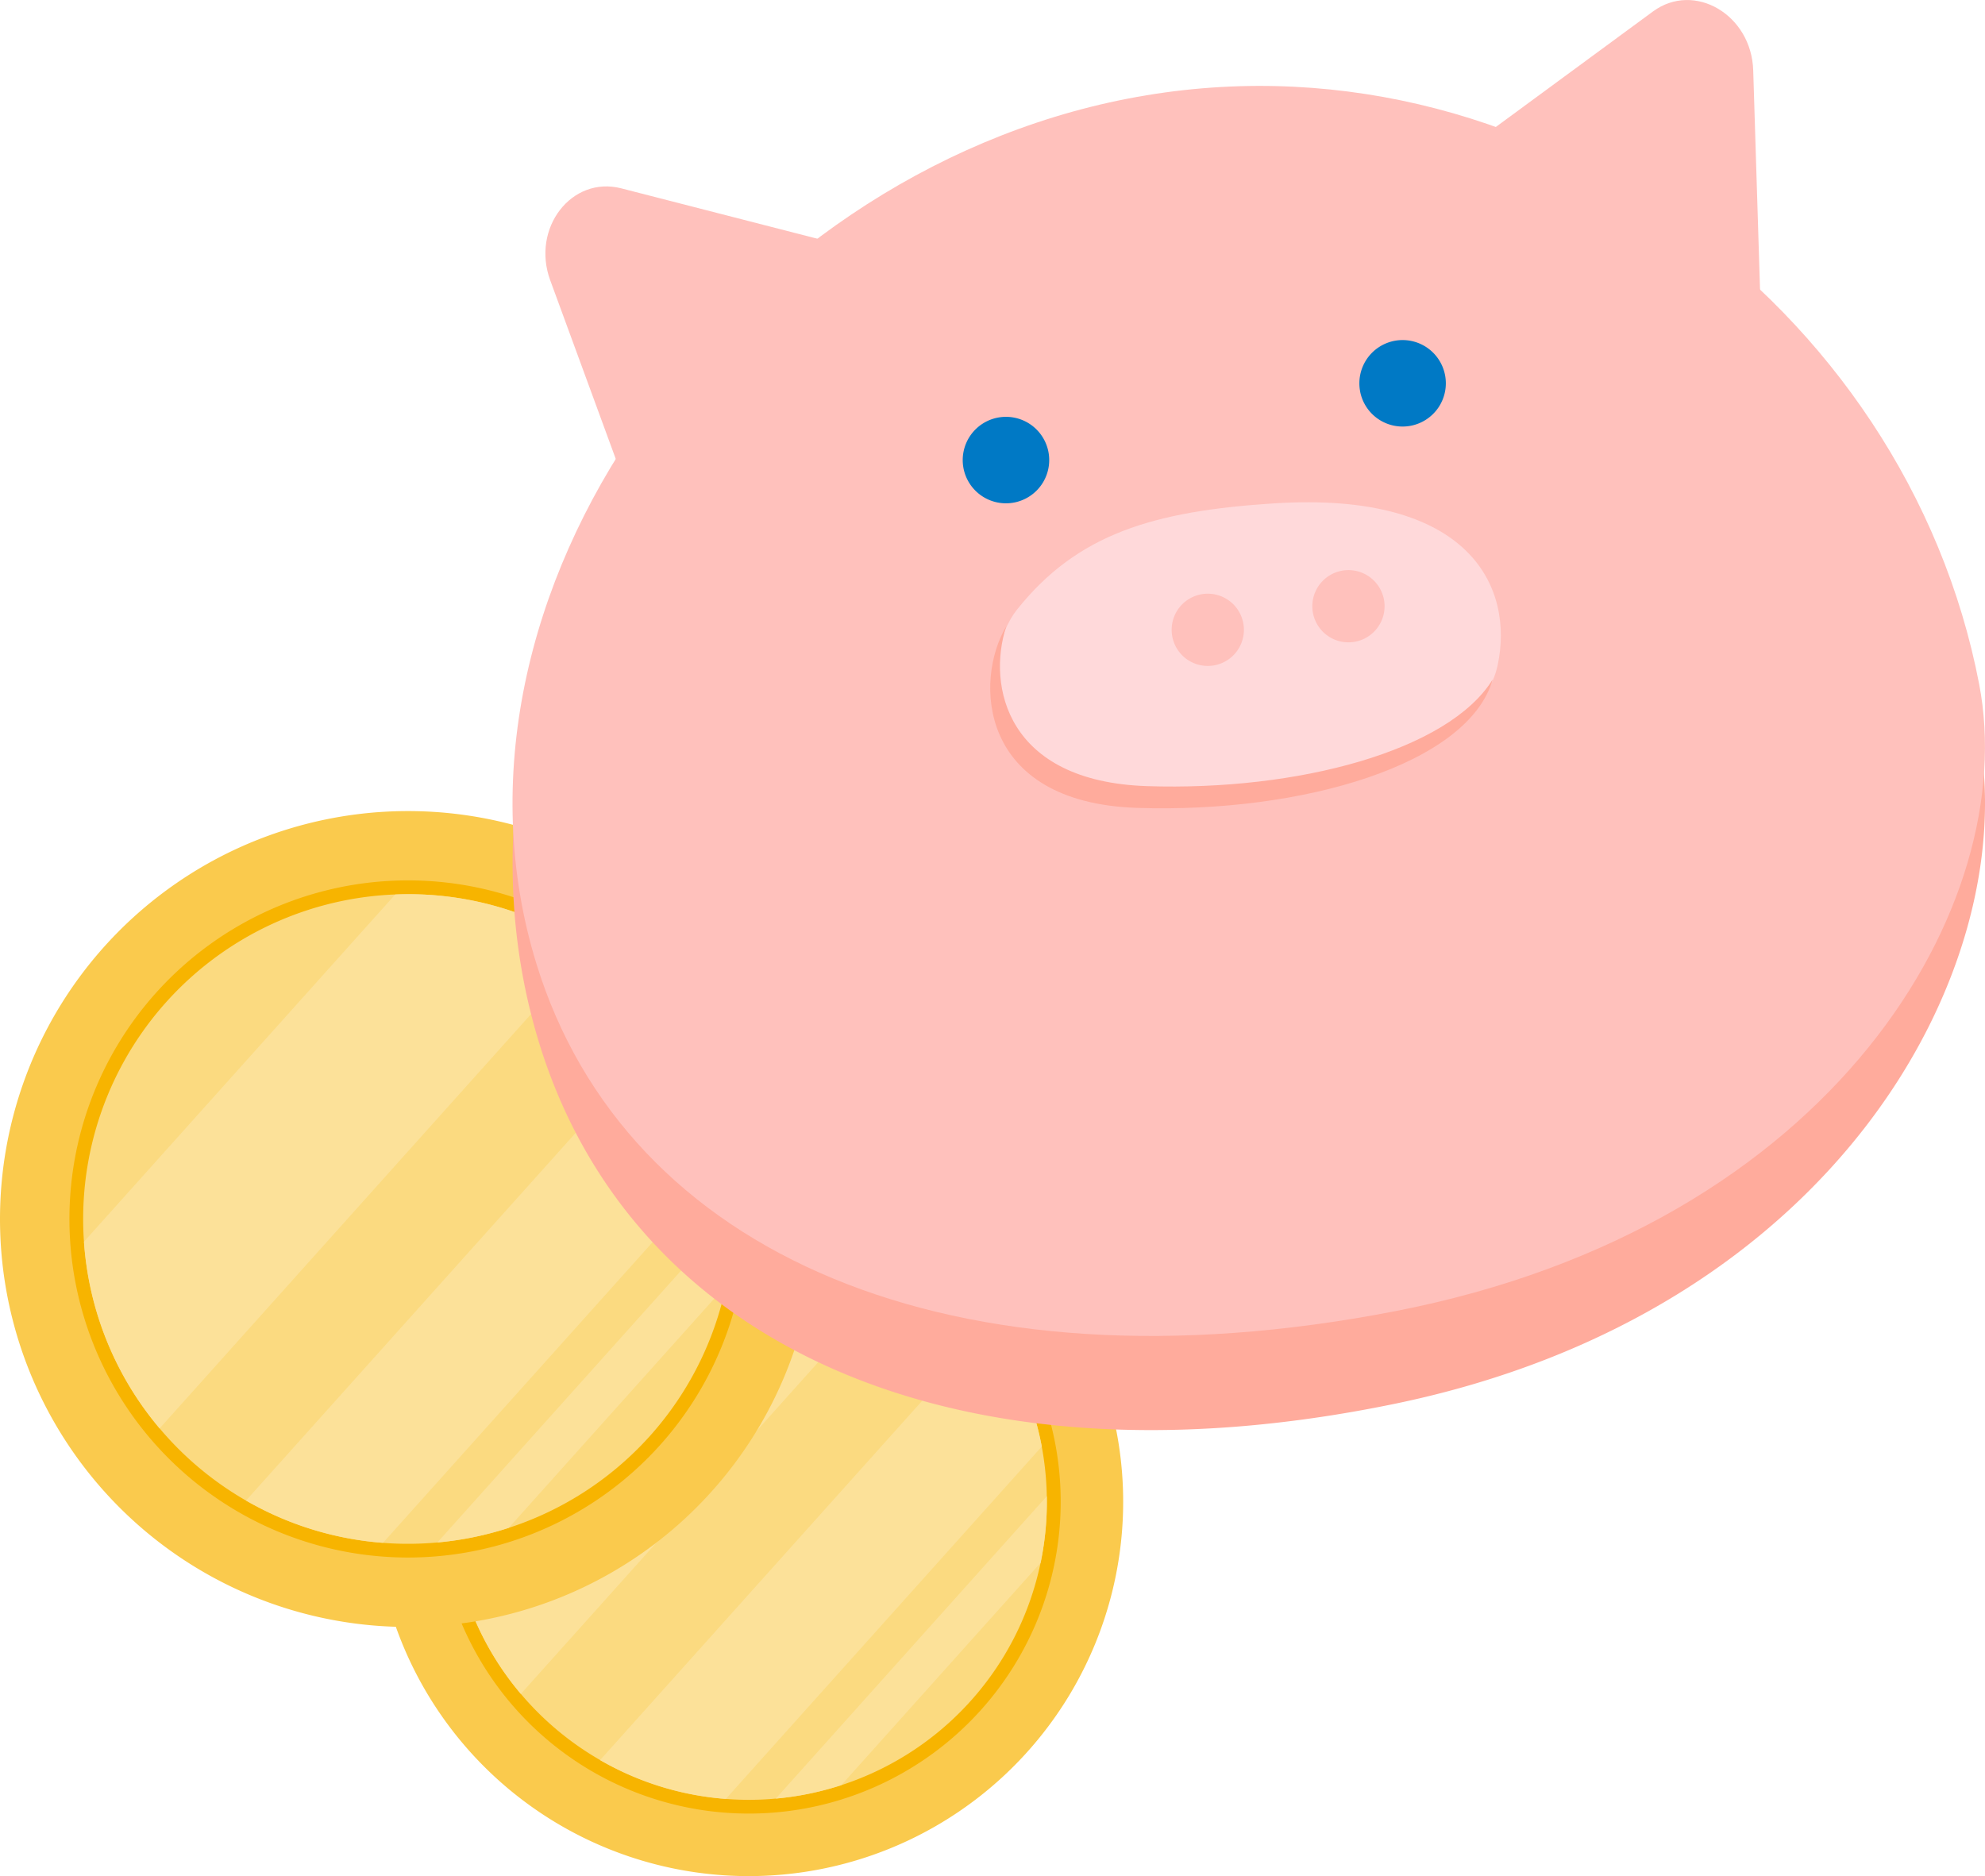<svg xmlns="http://www.w3.org/2000/svg" xmlns:xlink="http://www.w3.org/1999/xlink" width="141.279" height="133.545" viewBox="0 0 141.279 133.545">
  <defs>
    <clipPath id="clip-path">
      <rect id="長方形_34" data-name="長方形 34" width="141.279" height="133.545" fill="none"/>
    </clipPath>
  </defs>
  <g id="グループ_32" data-name="グループ 32" transform="translate(0 0)">
    <g id="グループ_31" data-name="グループ 31" transform="translate(0 0)" clip-path="url(#clip-path)">
      <path id="パス_28" data-name="パス 28" d="M68.955,72.475A26.648,26.648,0,1,1,40.891,47.323,26.65,26.65,0,0,1,68.955,72.475" transform="translate(10.945 32.966)" fill="#faca4d"/>
      <path id="パス_29" data-name="パス 29" d="M61.28,70.536A21.2,21.2,0,1,1,38.951,50.522,21.2,21.2,0,0,1,61.28,70.536Z" transform="translate(13.182 35.203)" fill="none" stroke="#f7b400" stroke-miterlimit="10" stroke-width="2"/>
      <path id="パス_30" data-name="パス 30" d="M61.3,70.539c.014.255.024.511.027.765A21.191,21.191,0,0,1,42.036,92.83c-.249.022-.5.041-.76.056a21.239,21.239,0,0,1-11.74-2.8,21.3,21.3,0,0,1-5.642-4.71,21.081,21.081,0,0,1-4.942-12.2c-.01-.109-.017-.217-.022-.326A21.217,21.217,0,0,1,38.959,50.513c.109-.005.212-.012.322-.012a21.076,21.076,0,0,1,12.663,3.583A21.153,21.153,0,0,1,61.3,70.539" transform="translate(13.176 35.198)" fill="#fbda80"/>
      <path id="パス_31" data-name="パス 31" d="M51.922,54.084,23.872,85.379a21.081,21.081,0,0,1-4.942-12.2L39.259,50.5a21.076,21.076,0,0,1,12.663,3.583" transform="translate(13.198 35.198)" fill="#fce199"/>
      <path id="パス_32" data-name="パス 32" d="M56.6,64.2,34.114,89.282a20.971,20.971,0,0,1-8.948-2.763L52.876,55.6A21.189,21.189,0,0,1,56.6,64.2" transform="translate(17.546 38.768)" fill="#fce199"/>
      <path id="パス_33" data-name="パス 33" d="M51.824,62.751a21.132,21.132,0,0,1-.441,4.74L37.2,83.319a21.218,21.218,0,0,1-4.666.957Z" transform="translate(22.68 43.751)" fill="#fce199"/>
      <path id="パス_34" data-name="パス 34" d="M58.033,61.468A29.038,29.038,0,1,1,27.452,34.06a29.038,29.038,0,0,1,30.58,27.408" transform="translate(0 23.717)" fill="#faca4d"/>
      <path id="パス_35" data-name="パス 35" d="M49.669,59.355A23.1,23.1,0,1,1,25.34,37.547,23.1,23.1,0,0,1,49.669,59.355Z" transform="translate(2.438 26.155)" fill="none" stroke="#f7b400" stroke-miterlimit="10" stroke-width="2"/>
      <path id="パス_36" data-name="パス 36" d="M49.692,59.357q.023.418.031.835A23.089,23.089,0,0,1,28.7,83.646c-.272.025-.55.046-.828.061A23.109,23.109,0,0,1,3.547,62.236c-.012-.117-.019-.236-.025-.353A23.12,23.12,0,0,1,25.348,37.536c.119-.007.231-.012.35-.014a22.976,22.976,0,0,1,13.8,3.905,23.065,23.065,0,0,1,10.2,17.929" transform="translate(2.431 26.149)" fill="#fbda80"/>
      <path id="パス_37" data-name="パス 37" d="M39.471,41.428,8.906,75.528A22.961,22.961,0,0,1,3.521,62.238L25.673,37.523a22.982,22.982,0,0,1,13.8,3.905" transform="translate(2.455 26.149)" fill="#fce199"/>
      <path id="パス_38" data-name="パス 38" d="M44.568,52.454l-24.5,27.328a22.849,22.849,0,0,1-9.75-3.011l30.2-33.688a23.037,23.037,0,0,1,4.056,9.37" transform="translate(7.193 30.039)" fill="#fce199"/>
      <path id="パス_39" data-name="パス 39" d="M39.364,50.872a23.077,23.077,0,0,1-.482,5.165L23.424,73.285a23,23,0,0,1-5.083,1.042Z" transform="translate(12.788 35.469)" fill="#fce199"/>
      <path id="パス_40" data-name="パス 40" d="M125.883,49.513a56.908,56.908,0,0,0-15.6-29.9L91.465,7.3A46.81,46.81,0,0,0,65.291,5.139,52.594,52.594,0,0,0,43.2,15.756l-14.352,16.7c-6.726,11.6-9.384,25.317-5.655,38.219C29.551,92.682,52.8,103.5,84.247,97.016s44.618-30.947,41.636-47.5" transform="translate(14.986 2.916)" fill="#ffab9c"/>
      <path id="パス_41" data-name="パス 41" d="M23.19,66.077C15.118,39.836,36.933,10,65.291,4.507s55.422,14.728,60.59,41.692c2.984,15.557-10.182,38.545-41.633,44.633S29.55,86.759,23.19,66.077" transform="translate(14.985 2.513)" fill="#ffc1bc"/>
      <path id="パス_42" data-name="パス 42" d="M85.662,5l.6,19.3L56.11,17.293,78.527.816c2.94-2.162,7.013.229,7.135,4.189" transform="translate(39.12 0.001)" fill="#ffc1bc"/>
      <path id="パス_43" data-name="パス 43" d="M23.217,14.505l6.65,18.13L55.218,14.879,28.274,7.956c-3.535-.908-6.422,2.831-5.058,6.55" transform="translate(15.946 5.451)" fill="#ffc1bc"/>
      <path id="パス_44" data-name="パス 44" d="M57.061,17.925A3.078,3.078,0,1,0,59.5,14.318a3.079,3.079,0,0,0-2.437,3.607" transform="translate(39.744 9.944)" fill="#0079c5"/>
      <path id="パス_45" data-name="パス 45" d="M40.428,21.145a3.078,3.078,0,1,0,2.437-3.607,3.079,3.079,0,0,0-2.437,3.607" transform="translate(28.148 12.189)" fill="#0079c5"/>
      <path id="パス_46" data-name="パス 46" d="M43.294,28.688c-2.68,3.36-3.094,13.075,8.878,13.471s23.987-3.233,25.319-9.5c1.168-5.507-1.923-12.41-15.911-11.514-8.581.548-14,2.171-18.286,7.547" transform="translate(29.104 14.685)" fill="#ffd9da"/>
      <path id="パス_47" data-name="パス 47" d="M54.134,28.312a2.571,2.571,0,1,1-1.587-3.271,2.571,2.571,0,0,1,1.587,3.271" transform="translate(34.257 17.361)" fill="#ffc1bc"/>
      <path id="パス_48" data-name="パス 48" d="M60.033,27.323a2.571,2.571,0,1,1-1.587-3.271,2.571,2.571,0,0,1,1.587,3.271" transform="translate(38.37 16.671)" fill="#ffc1bc"/>
      <path id="パス_49" data-name="パス 49" d="M77.292,30.039c-1.736,6.054-13.539,9.537-25.305,9.148-11.363-.373-11.6-9.114-9.323-12.912-1.368,4.214.012,11.034,10.017,11.363,10.718.356,21.473-2.507,24.611-7.6" transform="translate(28.951 18.32)" fill="#ffab9c"/>
    </g>
  </g>
</svg>
